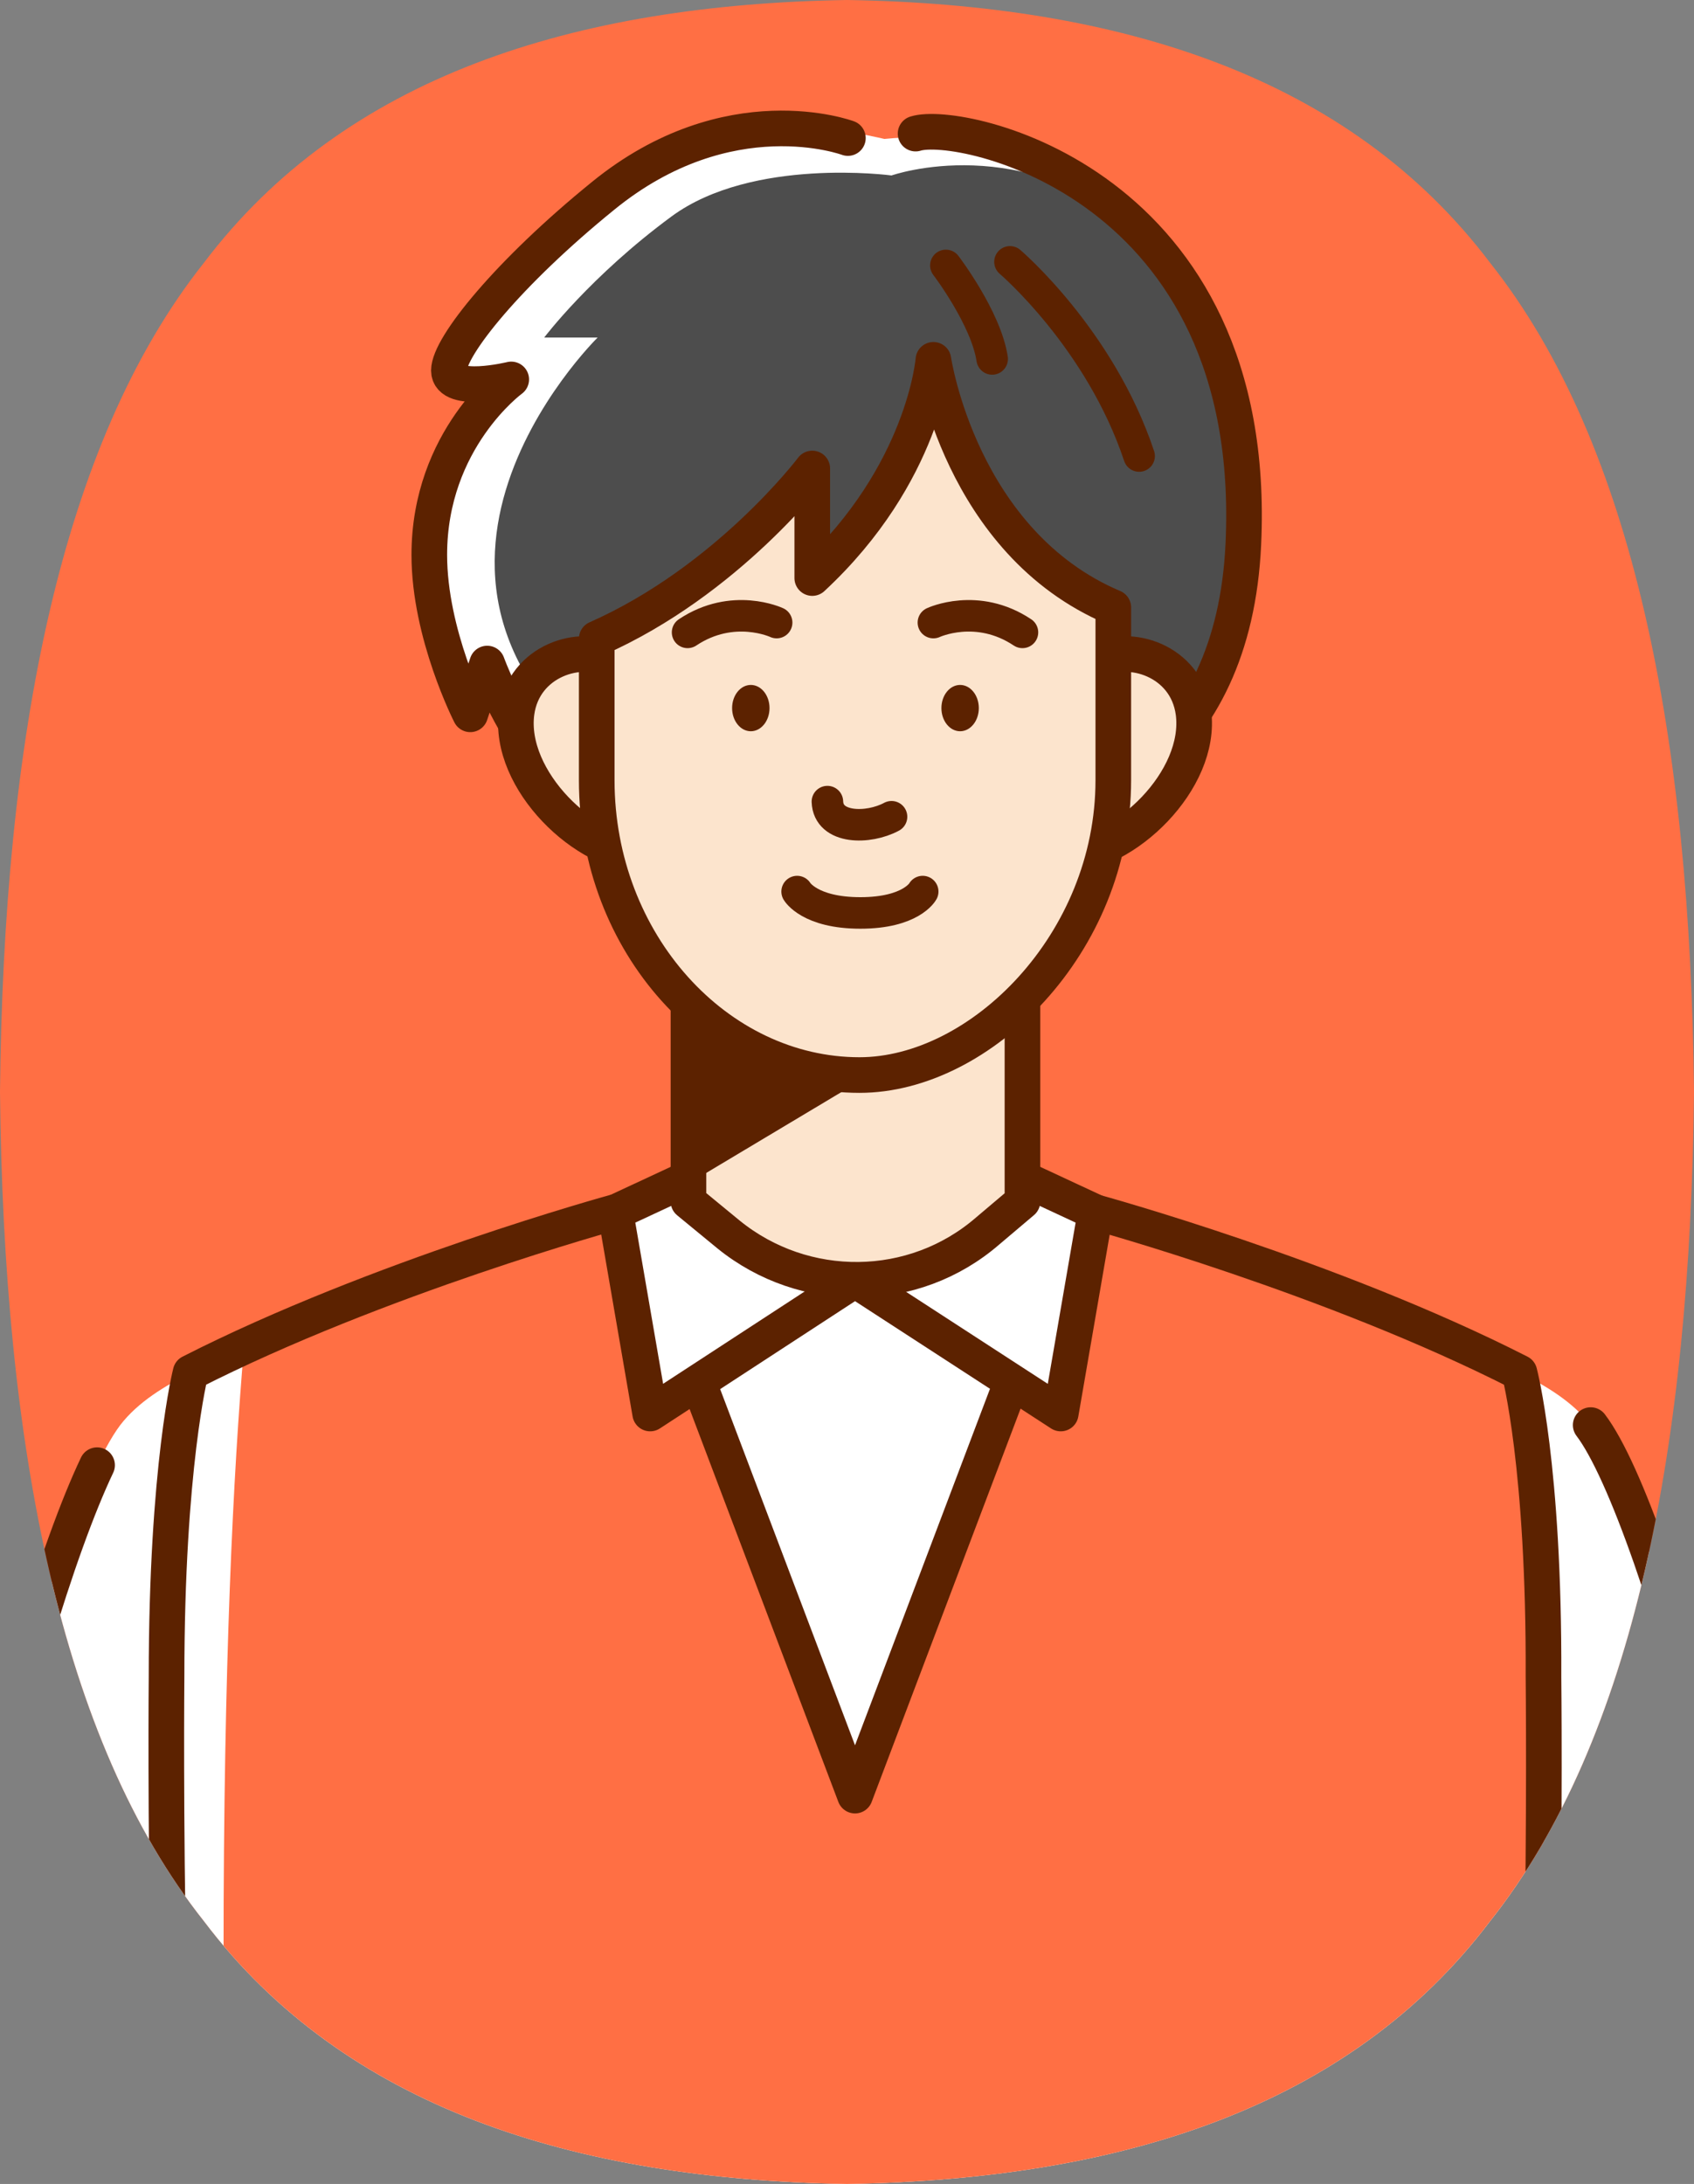 <?xml version="1.0" encoding="utf-8"?>
<!-- Generator: Adobe Illustrator 29.3.1, SVG Export Plug-In . SVG Version: 9.03 Build 55982)  -->
<svg version="1.1" id="レイヤー_1" xmlns="http://www.w3.org/2000/svg" xmlns:xlink="http://www.w3.org/1999/xlink" x="0px"
	 y="0px" viewBox="0 0 190.2 245.2" style="enable-background:new 0 0 190.2 245.2;" xml:space="preserve">
<rect x="0" y="0" width="190.2" height="245.2" fill="#808080" stroke="none"/>
<style type="text/css">
	.ドロップシャドウ{fill:none;}
	.光彩_x0020_外側_x0020_5_x0020_pt{fill:none;}
	.青のネオン{fill:none;stroke:#8AACDA;stroke-width:7;stroke-linecap:round;stroke-linejoin:round;}
	.クロムハイライト{fill:url(#SVGID_1_);stroke:#FFFFFF;stroke-width:0.363;stroke-miterlimit:1;}
	.ジャイブ_GS{fill:#FFDD00;}
	.Alyssa_GS{fill:#A6D0E4;}
	.st0{clip-path:url(#SVGID_00000077286151942918073730000014752293854663232949_);}
	.st1{fill:#FF6F44;}
	.st2{fill:#FFFFFF;}
	.st3{fill:#4D4D4D;}
	.st4{fill:none;stroke:#5C2200;stroke-width:4;stroke-linecap:round;stroke-linejoin:round;stroke-miterlimit:10;}
	.st5{fill:#946134;}
	.st6{fill:#FFFFFF;stroke:#5C2200;stroke-width:4;stroke-linecap:round;stroke-linejoin:round;stroke-miterlimit:10;}
	.st7{fill:#FCE4CD;stroke:#5C2200;stroke-width:4;stroke-linecap:round;stroke-linejoin:round;stroke-miterlimit:10;}
	.st8{fill:#5C2200;}
	.st9{fill:none;stroke:#5C2200;stroke-width:3.54;stroke-linecap:round;stroke-miterlimit:10;}
	.st10{fill:none;stroke:#5C2200;stroke-width:3.54;stroke-linecap:round;stroke-linejoin:round;stroke-miterlimit:10;}
</style>
<linearGradient id="SVGID_1_" gradientUnits="userSpaceOnUse" x1="95.097" y1="122.604" x2="95.097" y2="121.604">
	<stop  offset="0" style="stop-color:#656565"/>
	<stop  offset="0.618" style="stop-color:#1B1B1B"/>
	<stop  offset="0.629" style="stop-color:#545454"/>
	<stop  offset="0.983" style="stop-color:#3E3E3E"/>
</linearGradient>
<g>
	<defs>
		<path id="SVGID_00000143605479311339561550000002976694360548605362_" d="M95.1,245.2c-30.7-0.5-56.4-8.6-72.2-29.5
			C6.7,195.3,0.4,162.2,0,122.6C0.4,83,6.7,49.9,22.9,29.5C38.7,8.6,64.4,0.5,95.1,0c30.7,0.5,56.4,8.6,72.2,29.5
			c16.2,20.4,22.5,53.6,22.9,93.1c-0.4,39.6-6.7,72.7-22.9,93.1C151.5,236.6,125.8,244.7,95.1,245.2z"/>
	</defs>
	<clipPath id="SVGID_00000086661950552168870500000003872334115469380495_">
		<use xlink:href="#SVGID_00000143605479311339561550000002976694360548605362_"  style="overflow:visible;"/>
	</clipPath>
	<g style="clip-path:url(#SVGID_00000086661950552168870500000003872334115469380495_);">
		<rect x="-35.3" y="-7.1" class="st1" width="262.4" height="255.6"/>
		<g>
			<path class="st2" d="M99.3,15.6c0,0-11.5-2.8-18.8-1.2S50.4,39.5,50.4,39.5l0.3,2.1l4.8,1.4c0,0-8.9,11.4-7.3,19.6
				c1.5,8.2,3.3,16.9,3.3,16.9l2.5-5l6,6l56.1-9.5l1.7-52.5C117.8,18.5,110.3,14.5,99.3,15.6z"/>
			<g>
				<path class="st3" d="M100.1,19.7c0,0-15.6-2.1-24.7,4.6S61.1,37.9,61.1,37.9h6c0,0-29.3,28.7,5.4,51s63.7-6.9,65.4-17.3
					c1.7-10.5,4.2-32.8-9.3-45S100.1,19.7,100.1,19.7z"/>
				<path class="st4" d="M102.8,15c5-1.6,38.7,5.5,36.8,46.1c-2.2,47.4-64.1,31.7-64.1,31.7c-13.3,2.6-20.8-18.3-20.8-18.3l-1.9,5.7
					c0,0-4.6-9-4.6-17.9c0-13,9.2-19.7,9.2-19.7s-7,1.7-7-1S57.1,30.6,67.7,22c14.1-11.5,27.5-6.5,27.5-6.5"/>
				<g>
					<path class="st2" d="M153,287.8l52-2.2C204,234.2,186.9,171,178.6,160c-2-2.6-5-4.4-8-5.9c-28.8-13.8-53.3-19.4-56.7-20.5H78.2
						c-1.3,0-27.9,6.7-56.7,20.5c-3,1.5-6,3.3-8,5.9c-8.3,11-25.3,74.2-26.4,125.6l52,2.2"/>
				</g>
				<path class="st1" d="M173.3,188.3c0.1-23.7-2.7-34.2-2.7-34.2c-21-10.7-47.6-18-47.6-18h-2.2L96,201.6l-24.8-65.5h-2.2
					c0,0-21.9,6-41.6,15.1c-1.2,14-2.3,35.6-2.3,68.2c0,27.4,1.6,45.1,3.7,56.6h140.8C174,250.7,173.3,188.3,173.3,188.3z"/>
				<path class="st4" d="M173.3,188.3c0.1-23.7-2.7-34.2-2.7-34.2c-21-10.7-47.6-18-47.6-18h-2.2L96,201.6l-24.8-65.5h-2.2
					c0,0-26.6,7.3-47.6,18c0,0-2.7,10.5-2.7,34.2c0,0-0.6,62.4,3.8,87.7h147.1C174,250.7,173.3,188.3,173.3,188.3z"/>
				<polygon class="st5" points="53.1,158.7 53.1,158.7 53.1,158.7 				"/>
				<path class="st4" d="M193.1,201.6c-5.1-20.7-10.7-36.6-14.5-41.6"/>
				<path class="st4" d="M195.8,213.5c4.8,22.4,8.7,48.5,9.2,72.2l-52,2.2H39.1l-52-2.2c1-46.6,15.1-102.9,23.8-121.2"/>
				<polygon class="st6" points="96,143.7 73,158.7 69.1,136.1 85,128.7 				"/>
				<polygon class="st6" points="96,143.7 119.1,158.7 123,136.1 107.1,128.7 				"/>
				<path class="st7" d="M114.8,134.9l-3.9,3.3c-8.3,7.2-20.6,7.3-29.1,0.4l-4.5-3.7v-28.4h37.5V134.9z"/>
				<g>
					<path class="st7" d="M72.4,96c-6.6,0-15.4-8.4-14.4-16c0.8-5.9,7.3-7.8,10.7-5.8"/>
					<path class="st7" d="M119.6,96c6.6,0,15.4-8.4,14.4-16c-0.8-5.9-7.3-7.8-10.7-5.8"/>
				</g>
				<path class="st8" d="M96.5,121.4l-20.4,12.2l0.2-22.1C76.3,111.5,85.2,121.3,96.5,121.4z"/>
				<path class="st9" d="M113.4,29.4c0,0,10.1,8.6,14.5,21.8"/>
				<path class="st9" d="M106.2,29.8c0,0,4.5,5.9,5.2,10.5"/>
				<path class="st7" d="M125,68.2v19.4c0,18.3-14.9,33.1-28.5,33.1h0c-16,0-29.5-14.8-29.5-33.1V71.7c14.7-6.5,24.2-19.1,24.2-19.1
					v12.3c12.6-11.7,13.6-24.5,13.6-24.5S107.8,60.9,125,68.2z"/>
				<g>
					<g>
						<path class="st9" d="M87.2,69.9c0,0-4.9-2.3-10,1.1"/>
					</g>
					<g>
						<path class="st9" d="M104.8,69.9c0,0,4.9-2.3,10,1.1"/>
					</g>
				</g>
				<path class="st9" d="M92.9,90c0.1,3.1,4.6,3.1,7.2,1.7"/>
				<g>
					<ellipse class="st8" cx="84.3" cy="79.5" rx="2.1" ry="2.6"/>
					<ellipse class="st8" cx="107.8" cy="79.5" rx="2.1" ry="2.6"/>
				</g>
				<path class="st10" d="M103.6,100.1c0,0-1.3,2.4-7,2.4c-5.7,0-7.1-2.4-7.1-2.4"/>
			</g>
		</g>
	</g>
</g>
</svg>
